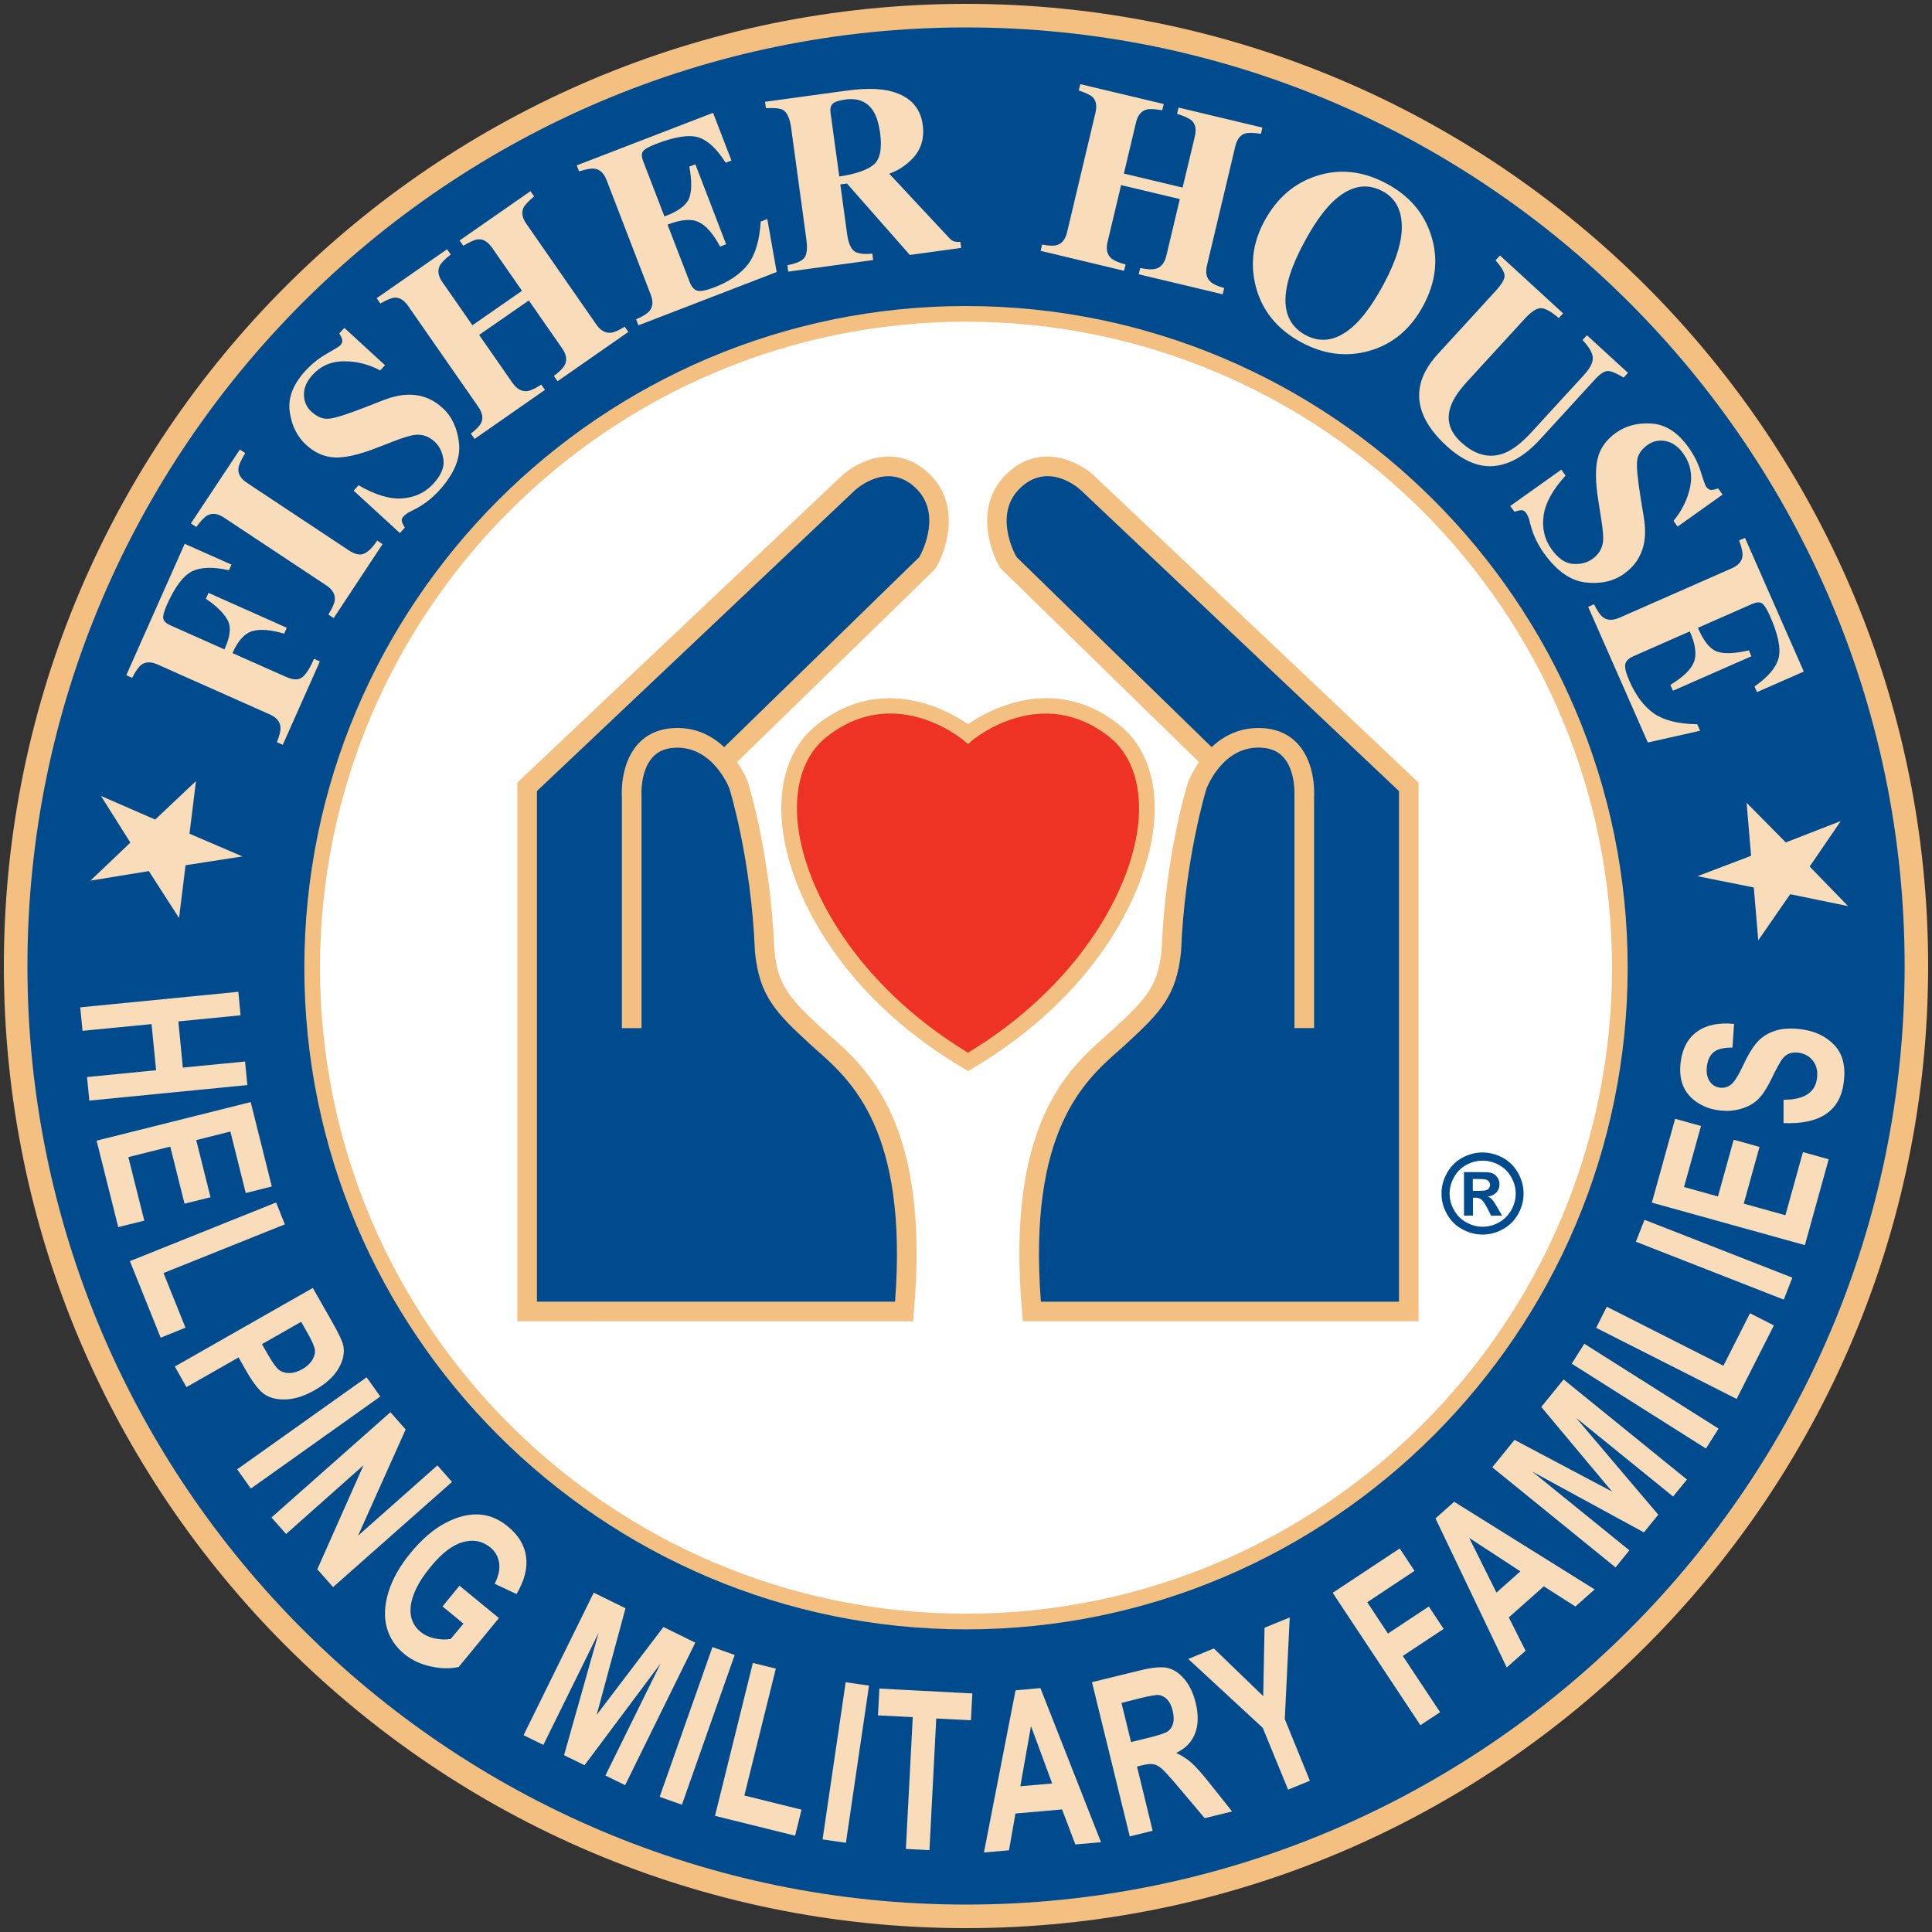 <svg xmlns="http://www.w3.org/2000/svg" x="0px" y="0px" width="250px" height="250px">
<rect width="100%" height="100%" fill="#333333" stroke="none"/>
<path fill="#FFFFFF" d="M125,210.84c-47.21,0-85.62-38.41-85.62-85.62c0-47.21,38.41-85.62,85.62-85.62
	c47.21,0,85.62,38.41,85.62,85.62C210.62,172.43,172.21,210.84,125,210.84z"/>
<path fill="#F4C082" d="M125,0.5C56.35,0.5,0.5,56.35,0.5,125c0,68.65,55.85,124.5,124.5,124.5c68.65,0,124.5-55.85,124.5-124.5
	C249.5,56.35,193.65,0.5,125,0.5z M125,208.81c-46.09,0-83.59-37.5-83.59-83.59S78.91,41.63,125,41.63
	c46.09,0,83.59,37.5,83.59,83.59S171.09,208.81,125,208.81z M118.25,169.81l-0.1,1.16H66.94v-69.7l41.97-39.69
	c2.02-1.88,6.95-4.35,11.24-0.36c4.2,3.91,2.45,9.74,0.93,12.28l-0.2,0.26L95.37,98.61c0.92,1.33,1.36,2.46,1.4,2.58
	c0.14,0.44,2.94,9.47,3.44,21.8c0.44,4.5,1.88,6.17,6.23,10.17c0.3,0.28,0.63,0.56,0.97,0.87
	C112.27,138.33,120.41,145.52,118.25,169.81z M149.37,106.07c0.37-5.28-1.23-9.63-4.51-12.25c-8.54-6.83-17.2-1.78-19.6-0.11
	c-2.4-1.66-11.06-6.71-19.6,0.11c-3.28,2.62-4.88,6.97-4.51,12.25c0.62,8.8,7.17,22.52,23.6,32.22l0.52,0.31l0.52-0.31
	C142.2,128.59,148.75,114.87,149.37,106.07z M141.59,61.57c-2.01-1.87-6.95-4.35-11.23-0.35c-4.2,3.91-2.44,9.74-0.93,12.28
	l25.72,25.12c-0.93,1.34-1.37,2.5-1.43,2.64c-0.12,0.38-2.92,9.41-3.41,21.66c-0.44,4.57-1.89,6.25-6.24,10.24
	c-0.3,0.28-0.63,0.56-0.97,0.87c-4.86,4.3-13,11.5-10.84,35.78l0.1,1.16h51.2v-69.7L141.59,61.57z"/>
<path fill="#004B8D" d="M125,3.55C58.03,3.55,3.55,58.03,3.55,125c0,66.97,54.48,121.45,121.46,121.45
	c66.97,0,121.45-54.48,121.45-121.45C246.45,58.03,191.97,3.55,125,3.55z M125,210.84c-47.21,0-85.62-38.41-85.62-85.62
	c0-47.21,38.41-85.62,85.62-85.62c47.21,0,85.62,38.41,85.62,85.62C210.62,172.43,172.21,210.84,125,210.84z M191.84,149.13
	c0.91,0,1.78,0.23,2.62,0.68c0.84,0.46,1.49,1.11,1.97,1.96c0.48,0.85,0.72,1.74,0.72,2.67c0,0.92-0.23,1.81-0.7,2.65
	c-0.47,0.84-1.12,1.49-1.96,1.96c-0.84,0.47-1.72,0.7-2.65,0.7c-0.92,0-1.81-0.24-2.65-0.7c-0.84-0.47-1.49-1.12-1.96-1.96
	c-0.47-0.84-0.7-1.72-0.7-2.65c0-0.93,0.24-1.82,0.72-2.67c0.48-0.85,1.14-1.51,1.97-1.96
	C190.05,149.36,190.92,149.13,191.84,149.13 M191.84,150.19c-0.73,0-1.43,0.18-2.1,0.55c-0.67,0.36-1.2,0.89-1.58,1.57
	c-0.39,0.69-0.58,1.4-0.58,2.15c0,0.74,0.19,1.45,0.57,2.13c0.38,0.67,0.9,1.2,1.58,1.58c0.68,0.38,1.38,0.57,2.12,0.57
	c0.75,0,1.45-0.19,2.13-0.57c0.67-0.38,1.2-0.91,1.58-1.58c0.38-0.68,0.57-1.39,0.57-2.13c0-0.75-0.19-1.46-0.58-2.15
	c-0.39-0.68-0.92-1.21-1.59-1.57C193.28,150.37,192.57,150.19,191.84,150.19 M189.44,157.3v-5.63h1.15c1.07,0,1.68,0.01,1.81,0.01
	c0.38,0.03,0.67,0.11,0.89,0.23c0.21,0.12,0.39,0.3,0.53,0.54c0.14,0.24,0.21,0.51,0.21,0.81c0,0.41-0.13,0.75-0.4,1.04
	c-0.27,0.29-0.64,0.47-1.12,0.54c0.17,0.06,0.3,0.13,0.4,0.21c0.09,0.08,0.22,0.22,0.38,0.43c0.04,0.06,0.18,0.28,0.42,0.69
	l0.66,1.13h-1.42l-0.47-0.92c-0.32-0.61-0.58-1-0.79-1.16c-0.21-0.16-0.47-0.24-0.79-0.24h-0.3v2.31
	C190.58,157.3,189.44,157.3,189.44,157.3z M190.58,154.1h0.47c0.66,0,1.08-0.03,1.24-0.08c0.16-0.05,0.29-0.14,0.38-0.27
	c0.09-0.13,0.14-0.27,0.14-0.43c0-0.16-0.04-0.3-0.14-0.42c-0.09-0.12-0.22-0.21-0.39-0.26c-0.17-0.05-0.58-0.08-1.23-0.08h-0.47
	L190.58,154.1L190.58,154.1z M144.78,135.93c0.36-0.31,0.69-0.61,1-0.9c4.37-4.02,6.5-6.2,7.05-11.94
	c0.48-11.96,3.27-20.98,3.28-21.01c0.09-0.23,2.15-5.64,7.14-5.33c1.23,0.07,2.16,0.49,2.86,1.28c1.58,1.8,1.39,4.89,1.39,5.01
	v29.99h2.54l0-29.89c0.01-0.17,0.28-4.17-2.01-6.77c-1.15-1.31-2.71-2.04-4.63-2.15c-2.92-0.17-5.08,1.01-6.61,2.46l-25.26-24.61
	c-0.49-0.89-2.9-5.77,0.56-8.99c3.56-3.31,7.36-0.03,7.77,0.35l41.17,38.94v66.07h-46.34C133,146.35,140.35,139.84,144.78,135.93z
	 M118.42,63.08c-3.65-3.4-7.61,0.2-7.78,0.35l-41.16,38.93v66.07h46.34c1.69-22.08-5.67-28.59-10.09-32.5
	c-0.36-0.31-0.69-0.61-1-0.9c-4.37-4.02-6.49-6.2-7.04-11.87c-0.48-12.06-3.28-21.05-3.31-21.14c-0.06-0.16-2.18-5.55-7.12-5.26
	c-1.23,0.07-2.17,0.49-2.86,1.28c-1.58,1.8-1.39,4.89-1.39,4.92l0,30.08h-2.54v-29.99c-0.01-0.08-0.28-4.07,2-6.68
	c1.15-1.31,2.71-2.04,4.63-2.15c2.91-0.18,5.08,1.02,6.61,2.46l25.26-24.61C119.46,71.18,121.88,66.3,118.42,63.08z"/>
<path fill="#EE3224" d="M143.59,95.4c-8.69-6.94-17.32,0.04-17.69,0.34l-0.65,0.54l-0.65-0.54c-0.24-0.2-4.2-3.41-9.4-3.41
	c-2.56,0-5.42,0.78-8.28,3.06c-2.74,2.19-4.08,5.93-3.75,10.52c0.62,8.86,7.7,21.61,22.09,30.31c14.39-8.7,21.46-21.44,22.09-30.31
	C147.66,101.33,146.33,97.59,143.59,95.4z"/>
<path fill="#F9DCBA" d="M36.59,96.38l-0.76-0.34c0.35-0.87,0.51-1.53,0.46-1.99c-0.07-0.69-0.53-1.23-1.39-1.61l-14.5-6.45
	c-0.87-0.39-1.58-0.37-2.12,0.04c-0.33,0.25-0.73,0.81-1.18,1.68l-0.76-0.34l7.56-17l6.05,2.69l-0.33,0.73
	c-2.03-0.46-3.61-0.41-4.75,0.13c-1.14,0.55-2.23,2-3.28,4.36c-0.39,0.88-0.54,1.48-0.45,1.81c0.09,0.33,0.41,0.61,0.96,0.85
	l6.94,3.09c0.75-1.61,0.89-2.85,0.44-3.74c-0.46-0.89-1.4-1.83-2.84-2.81l0.34-0.76l10.13,4.51L36.77,82
	c-1.71-0.51-3.07-0.63-4.09-0.34c-1.02,0.29-1.89,1.24-2.6,2.85l6.98,3.1c0.92,0.41,1.64,0.4,2.12-0.03
	c0.49-0.43,0.97-1.21,1.45-2.33l0.76,0.34L36.59,96.38z M43.18,79.98l-0.69-0.46c0.5-0.79,0.77-1.4,0.83-1.85
	c0.08-0.74-0.28-1.38-1.09-1.92l-13.24-8.77c-0.81-0.54-1.53-0.63-2.15-0.29c-0.38,0.21-0.86,0.71-1.44,1.5l-0.7-0.46l6.34-9.56
	l0.69,0.46c-0.53,0.88-0.82,1.53-0.88,1.96c-0.08,0.71,0.29,1.35,1.11,1.89l13.23,8.77c0.77,0.5,1.42,0.63,1.96,0.37
	c0.54-0.25,1.09-0.81,1.66-1.67l0.69,0.46L43.18,79.98z M51.75,68.98l-5.99-5.49l0.64-0.7c2.16,1.26,4.06,1.83,5.68,1.7
	c1.62-0.13,2.96-0.76,3.99-1.89c1.01-1.1,1.45-2.15,1.31-3.13c-0.14-0.98-0.52-1.75-1.14-2.32c-0.72-0.66-1.54-0.96-2.44-0.89
	c-0.6,0.05-1.58,0.34-2.96,0.88l-2.22,0.86c-2.2,0.85-3.97,1.25-5.31,1.19c-1.34-0.06-2.56-0.59-3.68-1.61
	c-1.18-1.08-1.89-2.51-2.14-4.3c-0.25-1.79,0.43-3.55,2.03-5.3c0.82-0.89,1.74-1.63,2.77-2.21c1.03-0.59,1.6-0.94,1.71-1.05
	c0.25-0.27,0.34-0.52,0.28-0.77c-0.06-0.24-0.19-0.51-0.38-0.8l0.66-0.72l5.26,4.83l-0.62,0.67c-1.52-0.8-3.09-1.19-4.72-1.18
	c-1.63,0.01-2.97,0.59-4.04,1.76c-0.75,0.82-1.12,1.67-1.11,2.56c0.01,0.88,0.33,1.62,0.97,2.2c0.76,0.7,1.54,1,2.33,0.9
	c0.79-0.09,2.25-0.55,4.39-1.38l2.57-1c1.14-0.44,2.18-0.68,3.11-0.71c1.74-0.06,3.26,0.51,4.57,1.71c1.22,1.12,1.93,2.66,2.13,4.61
	c0.2,1.96-0.68,4-2.63,6.13c-0.45,0.49-0.95,0.94-1.49,1.36c-0.55,0.42-1.14,0.78-1.78,1.1l-0.61,0.31
	c-0.13,0.08-0.26,0.16-0.37,0.25c-0.11,0.09-0.2,0.16-0.27,0.23C52.02,67,51.94,67.24,52,67.46c0.06,0.23,0.19,0.5,0.39,0.81
	L51.75,68.98z M61.41,56.8l-0.48-0.69c0.69-0.53,1.13-0.99,1.32-1.36c0.31-0.63,0.18-1.33-0.36-2.11L52.82,39.6
	c-0.53-0.76-1.11-1.12-1.75-1.09c-0.38,0.03-1,0.28-1.85,0.76l-0.48-0.68l9.11-6.34l0.48,0.68c-0.76,0.59-1.23,1.08-1.43,1.46
	c-0.31,0.64-0.2,1.34,0.35,2.12l3.88,5.58l6.42-4.46l-3.88-5.58c-0.55-0.78-1.15-1.14-1.82-1.08c-0.41,0.04-1.05,0.32-1.9,0.83
	l-0.48-0.68l9.17-6.38l0.48,0.68c-0.75,0.61-1.21,1.1-1.38,1.47c-0.29,0.61-0.17,1.3,0.37,2.07L77.17,42
	c0.55,0.79,1.19,1.14,1.92,1.05c0.42-0.05,1-0.31,1.74-0.78l0.48,0.68l-9.16,6.38l-0.48-0.68c0.76-0.57,1.23-1.05,1.43-1.46
	c0.3-0.63,0.19-1.33-0.35-2.1l-4.32-6.21L62,43.34l4.32,6.21c0.56,0.8,1.2,1.15,1.94,1.05c0.43-0.06,1.02-0.34,1.78-0.83l0.48,0.68
	L61.41,56.8z M100.5,35.2L82.61,42.1l-0.3-0.78c0.87-0.37,1.44-0.73,1.73-1.08c0.45-0.54,0.5-1.25,0.16-2.12l-5.71-14.82
	c-0.35-0.9-0.87-1.39-1.58-1.47c-0.41-0.06-1.07,0.06-1.98,0.35l-0.3-0.78l17.64-6.8l2.38,6.17l-0.75,0.29
	c-1.15-1.82-2.33-2.92-3.54-3.29c-1.21-0.37-3.05-0.08-5.51,0.87c-0.94,0.36-1.5,0.69-1.67,0.98c-0.18,0.29-0.16,0.73,0.07,1.3
	l2.73,7.09c1.75-0.65,2.81-1.43,3.18-2.32c0.36-0.89,0.38-2.27,0.04-4.13l0.78-0.3l3.98,10.35l-0.78,0.3
	c-0.89-1.66-1.81-2.72-2.76-3.17c-0.95-0.46-2.3-0.35-4.04,0.33l2.86,7.42c0.25,0.64,0.58,1.02,1.01,1.13
	c0.42,0.11,1.15-0.04,2.19-0.44c1.95-0.75,3.4-1.75,4.35-2.98c0.94-1.23,1.49-3.08,1.65-5.53l0.85-0.33L100.5,35.2z M107.47,14.57
	c-0.07-0.5,0.02-0.87,0.26-1.13c0.24-0.25,0.79-0.44,1.66-0.56c1.6-0.22,2.78,0.25,3.56,1.41c0.45,0.68,0.76,1.65,0.93,2.91
	c0.28,2.05,0,3.42-0.84,4.12c-0.84,0.69-2.32,1.2-4.44,1.52L107.47,14.57z M112.99,33.65l-0.11-0.83c-1.15,0.11-1.94,0-2.38-0.35
	c-0.43-0.34-0.73-1.09-0.89-2.23l-0.87-6.37l0.86-0.12l8.13,9.24l6.65-0.91l-0.11-0.78c-0.3,0.02-0.56,0-0.77-0.05
	c-0.21-0.05-0.43-0.19-0.64-0.42l-7.8-8.36c1.08-0.36,2.07-0.99,2.96-1.89c1.16-1.19,1.62-2.67,1.38-4.44
	c-0.33-2.39-1.85-3.87-4.58-4.44c-1.41-0.27-3.19-0.26-5.36,0.04l-10.46,1.43l0.11,0.83c1.13-0.06,1.86,0.02,2.22,0.23
	c0.53,0.32,0.88,1.1,1.05,2.36l1.96,14.37c0.17,1.2,0.07,2.01-0.28,2.43c-0.35,0.42-1.08,0.72-2.17,0.93l0.11,0.83L112.99,33.65z
	 M134.66,32.46l0.19-0.81c0.86,0.16,1.49,0.19,1.89,0.07c0.67-0.19,1.12-0.75,1.34-1.67l3.67-15.45c0.21-0.9,0.09-1.58-0.36-2.03
	c-0.28-0.27-0.88-0.55-1.8-0.87l0.2-0.81l10.8,2.57l-0.2,0.81c-0.95-0.17-1.63-0.2-2.04-0.09c-0.68,0.19-1.13,0.75-1.35,1.67
	l-1.57,6.61l7.6,1.81l1.58-6.61c0.22-0.93,0.08-1.62-0.42-2.07c-0.31-0.28-0.94-0.57-1.88-0.86l0.19-0.81l10.86,2.59l-0.2,0.81
	c-0.95-0.15-1.63-0.17-2.01-0.05c-0.65,0.18-1.08,0.74-1.3,1.65l-3.67,15.44c-0.22,0.94-0.06,1.65,0.49,2.13
	c0.32,0.29,0.9,0.55,1.74,0.78l-0.2,0.81l-10.86-2.59l0.19-0.81c0.92,0.19,1.6,0.22,2.04,0.09c0.67-0.19,1.11-0.74,1.34-1.66
	l1.75-7.35l-7.6-1.81l-1.75,7.36c-0.23,0.95-0.06,1.66,0.52,2.15c0.33,0.27,0.93,0.53,1.81,0.77l-0.2,0.81L134.66,32.46z
	 M166.52,37.08c0.31-1.62,1.07-3.55,2.28-5.79c1.19-2.21,2.37-3.9,3.53-5.05c2.21-2.17,4.4-2.67,6.59-1.49
	c1.57,0.84,2.4,2.29,2.47,4.35c0.08,2.06-0.71,4.62-2.36,7.7c-1.21,2.24-2.4,3.94-3.58,5.1c-2.19,2.13-4.37,2.62-6.53,1.45
	C166.74,42.16,165.94,40.07,166.52,37.08 M170.44,22.74c-2.95,0.93-5.24,2.9-6.86,5.93c-1.48,2.75-1.83,5.58-1.06,8.49
	c0.84,3.11,2.8,5.49,5.89,7.15c2.91,1.56,5.84,1.93,8.78,1.09c3.02-0.86,5.35-2.81,6.98-5.85c1.64-3.04,1.98-6.06,1.03-9.05
	c-0.92-2.92-2.83-5.16-5.75-6.73C176.42,22.14,173.42,21.79,170.44,22.74 M194.1,33.06l8.17,7.49l-0.56,0.61
	c-0.97-0.83-1.72-1.25-2.28-1.28c-0.55-0.03-1.26,0.42-2.11,1.35l-7.42,8.09c-1.13,1.23-1.85,2.31-2.17,3.25
	c-0.62,1.73-0.17,3.28,1.33,4.65c1.86,1.7,3.74,2.16,5.66,1.39c1.05-0.42,2.2-1.32,3.45-2.68l6.78-7.39
	c0.79-0.87,1.18-1.61,1.16-2.23c-0.02-0.62-0.46-1.39-1.33-2.31l0.57-0.62l5.31,4.87l-0.56,0.61c-0.91-0.56-1.59-0.84-2.03-0.85
	c-0.45-0.01-1.03,0.37-1.74,1.15l-7.09,7.74c-1.88,2.05-3.83,3.19-5.85,3.4c-2.02,0.21-4.09-0.66-6.22-2.61
	c-2.78-2.55-3.92-5.12-3.42-7.72c0.27-1.38,1.04-2.77,2.31-4.16l7.41-8.09c0.84-0.92,1.25-1.6,1.22-2.06
	c-0.02-0.46-0.42-1.12-1.17-1.98L194.1,33.06z M195.42,65.48l6.62-4.71l0.54,0.77c-1.68,1.85-2.63,3.59-2.84,5.2
	c-0.22,1.61,0.12,3.05,1.01,4.3c0.87,1.22,1.79,1.86,2.78,1.93c0.99,0.07,1.82-0.14,2.51-0.63c0.8-0.57,1.26-1.3,1.38-2.2
	c0.08-0.6,0-1.62-0.24-3.08l-0.37-2.35c-0.37-2.33-0.39-4.14-0.06-5.44c0.33-1.3,1.12-2.38,2.34-3.26c1.31-0.93,2.86-1.33,4.66-1.2
	c1.8,0.13,3.38,1.16,4.76,3.1c0.69,0.98,1.23,2.04,1.58,3.17s0.58,1.76,0.68,1.89c0.21,0.29,0.44,0.44,0.69,0.43
	c0.25-0.01,0.54-0.08,0.87-0.2l0.57,0.8l-5.82,4.14l-0.53-0.74c1.09-1.32,1.81-2.77,2.15-4.37c0.33-1.59,0.04-3.04-0.87-4.32
	c-0.64-0.9-1.4-1.45-2.27-1.63c-0.87-0.17-1.65-0.01-2.36,0.49c-0.84,0.6-1.3,1.3-1.36,2.09c-0.08,0.79,0.07,2.32,0.43,4.59
	l0.44,2.71c0.2,1.21,0.21,2.28,0.05,3.19c-0.3,1.71-1.18,3.08-2.62,4.11c-1.35,0.96-3,1.33-4.96,1.11c-1.96-0.22-3.77-1.5-5.44-3.85
	c-0.38-0.54-0.72-1.12-1.02-1.75c-0.29-0.62-0.53-1.28-0.7-1.97l-0.17-0.66c-0.05-0.14-0.11-0.28-0.17-0.41
	c-0.06-0.13-0.12-0.23-0.17-0.31c-0.2-0.28-0.42-0.41-0.65-0.4c-0.23,0.01-0.53,0.08-0.88,0.21L195.42,65.48z M213.23,96.08
	l-7.72-17.55l0.76-0.34c0.41,0.85,0.79,1.41,1.16,1.68c0.55,0.42,1.26,0.44,2.13,0.06l14.53-6.39c0.88-0.39,1.34-0.94,1.39-1.65
	c0.04-0.41-0.11-1.07-0.44-1.96l0.76-0.33l7.61,17.3l-6.06,2.66l-0.32-0.73c1.77-1.23,2.81-2.46,3.12-3.69
	c0.31-1.23-0.06-3.05-1.13-5.46c-0.41-0.92-0.76-1.46-1.06-1.63c-0.3-0.17-0.73-0.12-1.3,0.13l-6.95,3.06
	c0.73,1.72,1.55,2.74,2.46,3.07c0.91,0.32,2.28,0.27,4.13-0.15l0.33,0.76l-10.15,4.46l-0.34-0.76c1.61-0.97,2.63-1.93,3.03-2.9
	c0.41-0.97,0.24-2.31-0.51-4.02l-7.27,3.2c-0.64,0.28-1,0.63-1.08,1.06c-0.09,0.43,0.09,1.15,0.54,2.17c0.84,1.91,1.9,3.31,3.18,4.2
	c1.27,0.88,3.14,1.35,5.59,1.39l0.37,0.84L213.23,96.08z M24.01,111.96l-0.84,6.83l-3.91-6.07l-7.55,1.23l5.16-4.92l-3.81-6.04
	l7.02,3.06l5.28-4.98l-0.84,6.81l6.85,2.94L24.01,111.96z M10.68,133.39l-0.3-3.04l20.46-2.01l0.29,3.04l-8.05,0.79l0.58,5.98
	l8.05-0.79l0.3,3.05l-20.45,2.01l-0.3-3.05l8.94-0.88l-0.59-5.97L10.68,133.39z M15.3,158.79l-2.8-11.19l19.94-4.99l2.73,10.92
	l-3.37,0.85l-1.99-7.96l-4.42,1.11l1.85,7.39l-3.36,0.84l-1.85-7.39l-5.42,1.36l2.06,8.22L15.3,158.79z M20.79,173.1l-3.98-9.91
	l18.92-7.59l1.13,2.83l-15.7,6.3l2.84,7.07L20.79,173.1z M40.74,174.63c0.06,0.42-0.05,0.87-0.32,1.33
	c-0.27,0.47-0.71,0.87-1.3,1.21c-0.59,0.33-1.14,0.5-1.67,0.5c-0.53,0.01-0.98-0.13-1.33-0.39c-0.36-0.27-0.81-0.9-1.38-1.88
	l-0.84-1.47l5.07-2.89l0.74,1.3C40.34,173.44,40.68,174.21,40.74,174.63 M30.87,175.65l0.99,1.74c0.92,1.61,1.74,2.64,2.47,3.1
	c0.73,0.45,1.65,0.65,2.77,0.59c1.12-0.06,2.33-0.46,3.62-1.19c1.42-0.81,2.44-1.73,3.05-2.75c0.61-1.02,0.83-2,0.67-2.94
	c-0.11-0.59-0.62-1.68-1.53-3.27l-2.43-4.27l-17.86,10.17l1.51,2.66L30.87,175.65z M47.44,178.22l1.77,2.49l-16.75,11.91l-1.77-2.49
	L47.44,178.22z M37.02,198.5l-1.89-2.14l15.39-13.62l1.97,2.23l-6.16,13.75l10.27-9.1l1.89,2.14L43.1,205.37l-2.04-2.31l5.98-13.46
	L37.02,198.5z M59.97,210.1l-2.71-2.23l2.2-2.68l5.1,4.19l-5.2,6.32c-1.07,0.25-2.27,0.23-3.61-0.06c-1.34-0.29-2.48-0.83-3.43-1.61
	c-1.16-0.95-1.92-2.11-2.28-3.46c-0.36-1.36-0.29-2.88,0.23-4.57c0.52-1.68,1.48-3.38,2.88-5.08c1.44-1.74,2.93-3.02,4.47-3.84
	c1.54-0.81,2.98-1.18,4.33-1.11c1.34,0.07,2.59,0.59,3.75,1.54c1.4,1.15,2.19,2.46,2.38,3.95c0.19,1.48-0.22,3.09-1.24,4.81
	l-2.83-1.33c0.49-0.96,0.69-1.85,0.58-2.67c-0.11-0.81-0.49-1.49-1.14-2.03c-1-0.83-2.18-1.06-3.52-0.7
	c-1.34,0.35-2.74,1.42-4.21,3.21c-1.58,1.91-2.43,3.64-2.58,5.2c-0.13,1.33,0.3,2.41,1.29,3.22c0.46,0.38,1.04,0.66,1.73,0.82
	c0.7,0.17,1.41,0.2,2.15,0.1L59.97,210.1z M70.31,225.79l-2.56-1.26l9.08-18.44l4.11,2.02l-3.73,13.79l8.64-11.37l4.12,2.03
	L80.89,231l-2.55-1.25l7.15-14.51l-9.85,13.18l-2.65-1.3l4.47-15.83L70.31,225.79z M92.19,213.13l2.88,1.02l-6.83,19.38l-2.88-1.02
	L92.19,213.13z M102.88,237.54l-10.36-2.57l4.9-19.79l2.97,0.74l-4.07,16.42l7.4,1.83L102.88,237.54z M109.43,217.68l3.02,0.44
	l-2.99,20.34l-3.02-0.44L109.43,217.68z M120.27,239.41l-3.05-0.16l0.89-17.05l-4.5-0.23l0.18-3.47l12.03,0.63l-0.18,3.47
	l-4.49-0.23L120.27,239.41z M133.41,223.36l2.74,7.42l-4.12,0.36L133.41,223.36z M131.41,218.73l-4.09,20.98l3.24-0.28l0.84-4.76
	l6.03-0.53l1.72,4.53l3.32-0.29l-7.84-19.94L131.41,218.73z M147.44,219.77c1.33-0.32,2.15-0.47,2.45-0.44
	c0.43,0.05,0.81,0.24,1.13,0.57c0.32,0.33,0.57,0.81,0.72,1.45c0.16,0.67,0.18,1.22,0.05,1.68c-0.13,0.46-0.36,0.79-0.7,1.02
	s-1.18,0.5-2.52,0.83l-2.21,0.54l-1.24-5.06L147.44,219.77z M147.13,228.59l0.61-0.15c0.69-0.17,1.21-0.22,1.55-0.14
	c0.35,0.07,0.71,0.27,1.08,0.6c0.37,0.33,1.14,1.18,2.3,2.56l3.22,3.81l3.54-0.87l-2.75-3.46c-1.1-1.39-1.93-2.33-2.5-2.83
	c-0.56-0.5-1.23-0.93-1.99-1.28c1.18-0.55,2-1.38,2.44-2.5c0.44-1.12,0.47-2.46,0.08-4.02c-0.31-1.24-0.78-2.24-1.44-3.02
	c-0.66-0.78-1.37-1.26-2.15-1.45c-0.77-0.19-1.96-0.09-3.56,0.3l-6.26,1.53l4.89,19.96l2.96-0.73L147.13,228.59z M169.5,230.43
	l-2.82,1.15l-3.28-8l-9.64-8.91l3.31-1.36l6.39,6.17l0.17-8.85l3.26-1.33l-0.64,13.15L169.5,230.43z M186.35,221.56l-2.55,1.68
	l-11.35-17.13l8.67-5.74l1.92,2.9l-6.12,4.06l2.68,4.05l5.29-3.5l1.92,2.9l-5.29,3.5L186.35,221.56z M190.12,199.01l6.62,4.32
	l-3.1,2.75L190.12,199.01z M185.75,196.48l9.22,19.29l2.44-2.16l-2.17-4.32l4.53-4.02l4.09,2.61l2.49-2.21l-18.18-11.34
	L185.75,196.48z M210.84,200.61l-1.79,2.21l-15.95-12.95l2.88-3.55l12.62,6.69l-9.16-10.95l2.89-3.56l15.96,12.95l-1.79,2.2
	l-12.56-10.19L214.58,196l-1.86,2.29l-14.45-7.87L210.84,200.61z M203.38,176.46l1.63-2.58l17.37,10.98l-1.63,2.58L203.38,176.46z
	 M229.54,171.51l-4.82,9.51l-18.18-9.2l1.38-2.73l15.09,7.64l3.44-6.8L229.54,171.51z M231.93,165.33l-1.11,2.84l-19.14-7.49
	l1.12-2.84L231.93,165.33z M236.63,150.01l-3.08,11.11l-19.8-5.5l3.01-10.85l3.35,0.93l-2.2,7.9l4.39,1.22l2.04-7.34l3.34,0.93
	l-2.04,7.34l5.39,1.5l2.27-8.17L236.63,150.01z M230.79,145.33l0-3.02c2.65,0,4.09-0.92,4.33-2.77c0.12-0.92-0.06-1.67-0.52-2.27
	c-0.46-0.6-1.09-0.94-1.88-1.05c-0.47-0.06-0.87-0.02-1.22,0.12c-0.35,0.14-0.65,0.39-0.91,0.74c-0.25,0.35-0.73,1.21-1.4,2.59
	c-0.6,1.24-1.2,2.12-1.78,2.66c-0.59,0.54-1.32,0.93-2.2,1.17c-0.88,0.25-1.79,0.31-2.75,0.18c-1.11-0.14-2.08-0.5-2.91-1.07
	c-0.83-0.57-1.42-1.28-1.77-2.14c-0.35-0.86-0.45-1.88-0.3-3.06c0.23-1.77,0.94-3.08,2.14-3.93c1.19-0.85,2.79-1.18,4.77-0.99
	l-0.21,3.07c-1.11-0.01-1.91,0.18-2.4,0.57c-0.49,0.38-0.79,0.99-0.9,1.8c-0.11,0.82,0.01,1.47,0.33,1.96
	c0.32,0.49,0.76,0.77,1.33,0.85c0.56,0.07,1.05-0.07,1.48-0.42c0.43-0.35,0.97-1.22,1.61-2.6c0.69-1.46,1.35-2.5,1.98-3.11
	c0.63-0.61,1.4-1.04,2.3-1.29c0.9-0.25,1.97-0.29,3.19-0.13c1.77,0.23,3.19,0.91,4.27,2.05c1.08,1.14,1.48,2.75,1.21,4.83
	C238.11,143.76,235.51,145.52,230.79,145.33 M226.59,110.74l-0.58-6.86l5.07,5.13l7.12-2.77l-4.03,5.89l4.97,5.12l-7.49-1.54
	l-4.13,5.97l-0.58-6.84l-7.29-1.46L226.59,110.74z"/>
</svg>
